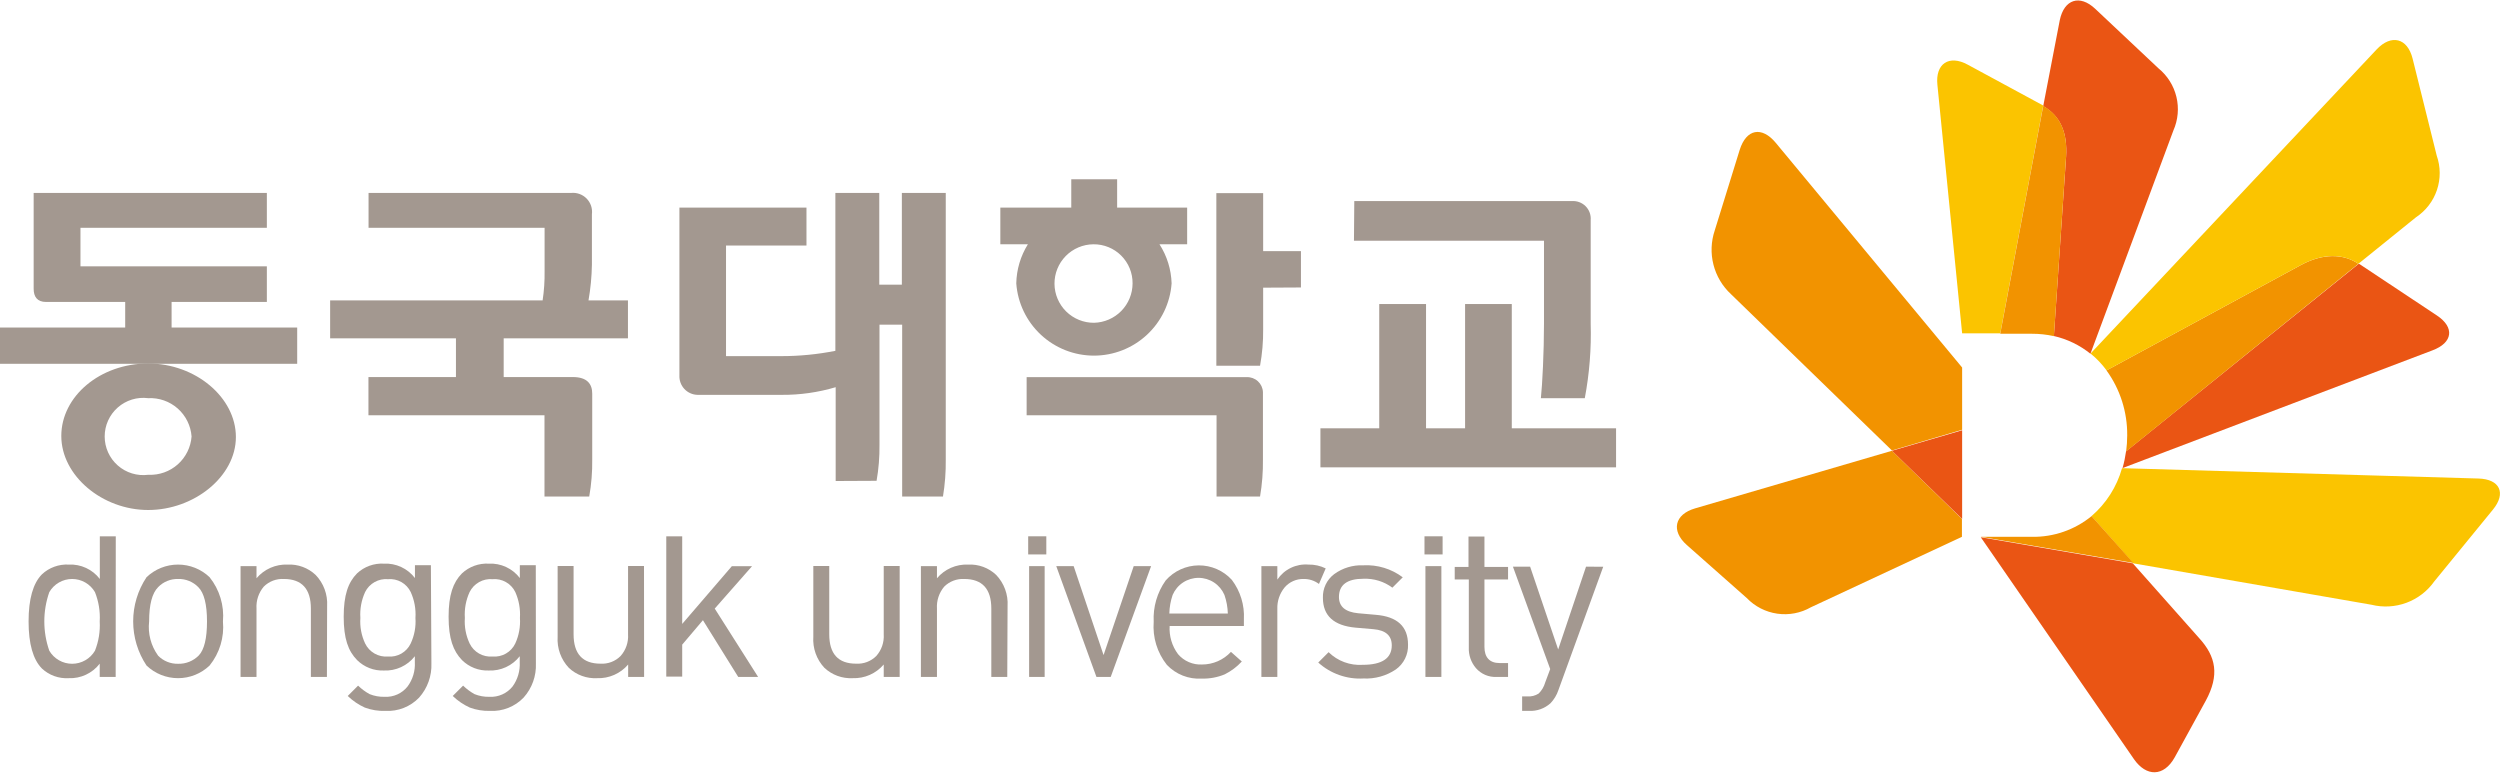 <svg width="171" height="53" viewBox="0 0 171 53" fill="none" xmlns="http://www.w3.org/2000/svg">
<g clip-path="url(#clip0_6_7)">
<path d="M129.408 30.833L115.95 34.771C114.534 35.182 114.286 36.308 115.376 37.278L119.478 40.905C120.035 41.484 120.769 41.861 121.565 41.975C122.361 42.09 123.172 41.935 123.869 41.535L134.196 36.719V35.493L129.408 30.833Z" fill="#F29300"/>
<path d="M134.21 25.138L121.461 9.768C120.505 8.62 119.449 8.818 118.996 10.249L117.289 15.76C117.034 16.517 117.003 17.332 117.201 18.106C117.398 18.88 117.815 19.58 118.401 20.123L129.408 30.811L134.21 29.395V25.138Z" fill="#F29300"/>
<path d="M134.21 29.43L129.408 30.833L134.21 35.493V29.43Z" fill="#EA5514"/>
<path d="M135.485 36.747L145.968 51.933C146.797 53.123 147.994 53.159 148.752 51.799L150.877 47.924C151.819 46.182 151.585 44.914 150.409 43.632L145.883 38.532L135.485 36.747Z" fill="#EA5514"/>
<path d="M145.919 38.532L162.21 41.365C163.003 41.561 163.836 41.514 164.602 41.23C165.367 40.946 166.03 40.438 166.502 39.772L170.518 34.856C171.439 33.73 170.993 32.773 169.527 32.731L145.147 32.023C144.789 33.298 144.062 34.439 143.057 35.302L145.919 38.532Z" fill="#FBC400"/>
<path d="M166.368 23.969C167.784 23.445 167.912 22.39 166.679 21.575L161.346 18.034L145.423 30.868C145.369 31.256 145.289 31.639 145.182 32.016L166.368 23.969Z" fill="#EA5514"/>
<path d="M161.317 18.041C160.255 17.332 158.867 17.332 157.386 18.126L144.084 25.336C145.019 26.627 145.515 28.184 145.501 29.777C145.499 30.144 145.476 30.511 145.43 30.875L161.317 18.041Z" fill="#F29300"/>
<path d="M157.386 18.126C158.867 17.332 160.22 17.318 161.317 18.041L165.256 14.86C165.927 14.415 166.431 13.76 166.687 12.996C166.944 12.233 166.939 11.406 166.672 10.646L165.022 4.009C164.668 2.592 163.563 2.323 162.564 3.379L142.993 24.182C143.407 24.518 143.776 24.906 144.091 25.336L157.386 18.126Z" fill="#FBC400"/>
<path d="M148.66 8.925C148.979 8.202 149.052 7.395 148.867 6.628C148.683 5.86 148.252 5.174 147.64 4.675L143.312 0.602C142.25 -0.397 141.187 -0.042 140.89 1.374L139.756 7.26C140.996 7.968 141.414 9.173 141.322 10.71L140.486 22.985C141.4 23.194 142.255 23.608 142.986 24.196L148.66 8.925Z" fill="#EA5514"/>
<path d="M134.6 4.427C133.311 3.719 132.369 4.363 132.518 5.801L134.21 22.8H136.817L139.756 7.218L134.6 4.427Z" fill="#FBC400"/>
<path d="M141.322 10.695C141.414 9.158 140.996 7.94 139.756 7.246L136.817 22.829H138.977C139.485 22.828 139.991 22.882 140.486 22.992L141.322 10.695Z" fill="#F29300"/>
<path d="M143.064 35.302C141.913 36.243 140.464 36.745 138.977 36.719H135.485L145.919 38.504L143.064 35.302Z" fill="#F29300"/>
<path d="M7.912 46.302H6.821V45.395C6.572 45.719 6.249 45.977 5.879 46.15C5.51 46.323 5.104 46.404 4.696 46.387C4.363 46.407 4.029 46.358 3.715 46.245C3.401 46.132 3.113 45.956 2.869 45.728C2.26 45.112 1.955 44.036 1.955 42.506C1.955 40.976 2.26 39.899 2.869 39.283C3.114 39.054 3.403 38.877 3.718 38.763C4.033 38.649 4.368 38.599 4.703 38.617C5.111 38.597 5.517 38.676 5.887 38.848C6.257 39.019 6.58 39.278 6.828 39.602V36.683H7.919L7.912 46.302ZM6.821 42.506C6.861 41.822 6.749 41.137 6.495 40.501C6.336 40.228 6.109 40.001 5.834 39.843C5.56 39.685 5.25 39.602 4.933 39.602C4.617 39.602 4.306 39.685 4.032 39.843C3.758 40.001 3.53 40.228 3.372 40.501C2.918 41.799 2.918 43.212 3.372 44.51C3.532 44.782 3.76 45.007 4.034 45.163C4.308 45.32 4.618 45.402 4.933 45.402C5.249 45.402 5.559 45.32 5.833 45.163C6.107 45.007 6.335 44.782 6.495 44.51C6.748 43.874 6.859 43.19 6.821 42.506Z" fill="#A39890"/>
<path d="M15.25 42.506C15.349 43.592 15.021 44.674 14.336 45.523C13.755 46.078 12.983 46.387 12.179 46.387C11.376 46.387 10.604 46.078 10.023 45.523C9.427 44.628 9.109 43.577 9.109 42.502C9.109 41.427 9.427 40.376 10.023 39.481C10.604 38.926 11.376 38.617 12.179 38.617C12.983 38.617 13.755 38.926 14.336 39.481C15.018 40.334 15.345 41.417 15.25 42.506ZM14.159 42.506C14.159 41.344 13.961 40.558 13.564 40.161C13.385 39.977 13.17 39.833 12.932 39.737C12.694 39.64 12.439 39.594 12.183 39.602C11.929 39.595 11.676 39.641 11.441 39.738C11.205 39.834 10.992 39.978 10.816 40.161C10.405 40.572 10.2 41.351 10.2 42.506C10.105 43.337 10.325 44.173 10.816 44.85C10.994 45.031 11.207 45.173 11.442 45.268C11.677 45.363 11.929 45.409 12.183 45.403C12.446 45.41 12.707 45.363 12.951 45.264C13.195 45.165 13.416 45.017 13.6 44.829C13.968 44.439 14.159 43.667 14.159 42.506Z" fill="#A39890"/>
<path d="M22.361 46.302H21.264V41.627C21.264 40.282 20.647 39.602 19.415 39.602C19.162 39.588 18.909 39.627 18.672 39.717C18.435 39.808 18.22 39.947 18.041 40.126C17.688 40.544 17.511 41.082 17.545 41.627V46.302H16.454V38.723H17.545V39.552C17.805 39.245 18.131 39.001 18.499 38.839C18.868 38.677 19.268 38.601 19.67 38.617C20.021 38.599 20.372 38.653 20.702 38.775C21.032 38.897 21.334 39.084 21.589 39.325C21.86 39.606 22.069 39.94 22.204 40.306C22.339 40.671 22.398 41.061 22.375 41.45L22.361 46.302Z" fill="#A39890"/>
<path d="M29.508 45.374C29.541 46.235 29.239 47.076 28.665 47.719C28.37 48.025 28.012 48.264 27.616 48.421C27.22 48.577 26.796 48.647 26.37 48.625C25.888 48.643 25.407 48.566 24.954 48.399C24.522 48.203 24.127 47.934 23.785 47.605L24.493 46.897C24.728 47.125 24.993 47.321 25.28 47.478C25.606 47.609 25.955 47.672 26.307 47.662C26.606 47.678 26.905 47.623 27.179 47.499C27.453 47.376 27.693 47.189 27.879 46.954C28.232 46.476 28.407 45.89 28.375 45.296V44.886C28.125 45.207 27.801 45.463 27.431 45.633C27.062 45.803 26.657 45.882 26.25 45.863C25.914 45.875 25.58 45.819 25.267 45.697C24.954 45.575 24.669 45.391 24.43 45.155C23.813 44.531 23.509 43.674 23.509 42.187C23.509 40.7 23.813 39.835 24.422 39.219C24.667 38.99 24.956 38.812 25.271 38.698C25.587 38.584 25.922 38.534 26.257 38.553C26.665 38.533 27.071 38.611 27.441 38.783C27.811 38.955 28.134 39.214 28.382 39.538V38.66H29.473L29.508 45.374ZM28.417 42.265C28.457 41.657 28.345 41.048 28.092 40.494C27.953 40.207 27.73 39.969 27.453 39.812C27.176 39.656 26.858 39.587 26.54 39.616C26.221 39.588 25.901 39.657 25.622 39.814C25.343 39.97 25.117 40.207 24.975 40.494C24.721 41.048 24.609 41.657 24.649 42.265C24.607 42.866 24.719 43.468 24.975 44.014C25.115 44.304 25.34 44.544 25.619 44.703C25.899 44.862 26.22 44.933 26.54 44.907C26.859 44.934 27.179 44.864 27.456 44.704C27.733 44.544 27.955 44.304 28.092 44.014C28.347 43.468 28.459 42.866 28.417 42.265Z" fill="#A39890"/>
<path d="M36.655 45.374C36.692 46.236 36.389 47.078 35.812 47.719C35.517 48.025 35.159 48.264 34.763 48.421C34.367 48.577 33.942 48.647 33.517 48.625C33.047 48.638 32.578 48.561 32.136 48.399C31.704 48.203 31.309 47.934 30.967 47.605L31.676 46.897C31.91 47.123 32.171 47.318 32.455 47.478C32.781 47.609 33.13 47.672 33.482 47.662C33.782 47.678 34.082 47.622 34.357 47.498C34.632 47.375 34.873 47.189 35.061 46.954C35.409 46.474 35.581 45.889 35.55 45.296V44.886C35.3 45.207 34.976 45.463 34.607 45.633C34.237 45.803 33.832 45.882 33.425 45.863C33.09 45.875 32.755 45.819 32.442 45.697C32.129 45.575 31.844 45.391 31.605 45.155C30.996 44.531 30.684 43.674 30.684 42.187C30.684 40.699 30.989 39.835 31.598 39.219C31.843 38.99 32.132 38.814 32.447 38.699C32.762 38.585 33.097 38.535 33.432 38.553C33.84 38.533 34.246 38.611 34.616 38.783C34.986 38.955 35.309 39.214 35.557 39.538V38.66H36.648L36.655 45.374ZM35.564 42.265C35.602 41.657 35.493 41.05 35.245 40.494C35.105 40.207 34.881 39.97 34.603 39.813C34.325 39.656 34.005 39.587 33.687 39.616C33.368 39.589 33.049 39.658 32.77 39.815C32.491 39.971 32.265 40.208 32.122 40.494C31.868 41.048 31.756 41.657 31.796 42.265C31.754 42.866 31.866 43.468 32.122 44.014C32.262 44.304 32.487 44.544 32.766 44.703C33.046 44.862 33.367 44.933 33.687 44.907C34.007 44.934 34.327 44.863 34.605 44.704C34.884 44.544 35.107 44.304 35.245 44.014C35.495 43.467 35.604 42.865 35.564 42.265Z" fill="#A39890"/>
<path d="M44.057 46.302H42.966V45.452C42.705 45.758 42.379 46.002 42.011 46.163C41.643 46.325 41.243 46.402 40.841 46.387C40.488 46.406 40.134 46.353 39.802 46.231C39.469 46.11 39.165 45.922 38.907 45.679C38.641 45.396 38.436 45.062 38.304 44.696C38.172 44.33 38.117 43.942 38.142 43.554V38.716H39.233V43.384C39.233 44.723 39.849 45.395 41.075 45.395C41.328 45.41 41.581 45.371 41.818 45.281C42.055 45.191 42.27 45.051 42.449 44.871C42.628 44.669 42.766 44.434 42.853 44.179C42.941 43.923 42.977 43.653 42.959 43.384V38.716H44.05L44.057 46.302Z" fill="#A39890"/>
<path d="M51.855 46.302H50.495L48.08 42.421L46.663 44.092V46.281H45.573V36.683H46.663V42.676L50.056 38.73H51.438L48.888 41.627L51.855 46.302Z" fill="#A39890"/>
<path d="M61.538 46.302H60.447V45.452C60.186 45.758 59.859 46.001 59.492 46.163C59.124 46.325 58.724 46.401 58.322 46.387C57.969 46.405 57.615 46.352 57.283 46.23C56.951 46.108 56.647 45.921 56.389 45.679C56.123 45.395 55.919 45.061 55.789 44.695C55.658 44.33 55.605 43.941 55.631 43.554V38.716H56.721V43.384C56.721 44.723 57.331 45.395 58.556 45.395C58.81 45.41 59.064 45.371 59.302 45.281C59.54 45.19 59.757 45.051 59.937 44.871C60.116 44.669 60.254 44.434 60.341 44.179C60.429 43.923 60.465 43.653 60.447 43.384V38.716H61.538V46.302Z" fill="#A39890"/>
<path d="M68.897 46.302H67.806V41.627C67.806 40.282 67.19 39.602 65.951 39.602C65.699 39.589 65.447 39.629 65.212 39.719C64.976 39.809 64.762 39.948 64.584 40.126C64.231 40.544 64.054 41.082 64.088 41.627V46.302H62.99V38.723H64.088V39.552C64.348 39.245 64.674 39.001 65.042 38.839C65.41 38.677 65.811 38.601 66.213 38.617C66.565 38.599 66.918 38.652 67.249 38.773C67.58 38.895 67.883 39.083 68.139 39.325C68.408 39.607 68.616 39.941 68.75 40.307C68.884 40.672 68.942 41.062 68.918 41.45L68.897 46.302Z" fill="#A39890"/>
<path d="M71.568 37.923H70.328V36.683H71.568V37.923ZM71.454 46.302H70.392V38.723H71.454V46.302Z" fill="#A39890"/>
<path d="M78.736 38.723L75.973 46.302H74.996L72.248 38.723H73.438L75.484 44.808L77.546 38.723H78.736Z" fill="#A39890"/>
<path d="M85.082 42.817H80.004C79.961 43.507 80.164 44.19 80.577 44.744C80.779 44.98 81.031 45.166 81.316 45.289C81.601 45.412 81.911 45.468 82.221 45.452C82.592 45.452 82.959 45.376 83.299 45.227C83.639 45.078 83.945 44.861 84.197 44.588L84.94 45.247C84.607 45.608 84.211 45.905 83.772 46.125C83.274 46.332 82.738 46.431 82.199 46.416C81.757 46.444 81.313 46.374 80.901 46.211C80.488 46.048 80.116 45.796 79.812 45.474C79.152 44.642 78.831 43.592 78.913 42.534C78.859 41.524 79.149 40.525 79.734 39.701C80.017 39.38 80.364 39.123 80.752 38.946C81.141 38.769 81.562 38.675 81.99 38.672C82.417 38.669 82.84 38.755 83.231 38.927C83.622 39.098 83.973 39.349 84.26 39.665C84.843 40.438 85.134 41.391 85.082 42.357V42.817ZM83.984 41.967C83.972 41.533 83.893 41.103 83.751 40.692C83.602 40.346 83.355 40.05 83.04 39.843C82.725 39.635 82.357 39.525 81.98 39.525C81.603 39.525 81.234 39.635 80.919 39.843C80.604 40.05 80.358 40.346 80.209 40.692C80.069 41.103 79.992 41.533 79.982 41.967H83.984Z" fill="#A39890"/>
<path d="M90.217 39.942C89.917 39.717 89.551 39.598 89.176 39.602C88.928 39.595 88.682 39.643 88.455 39.744C88.228 39.844 88.027 39.994 87.866 40.182C87.53 40.593 87.353 41.111 87.37 41.642V46.302H86.279V38.723H87.37V39.644C87.601 39.299 87.919 39.022 88.293 38.842C88.666 38.661 89.081 38.584 89.495 38.617C89.904 38.608 90.31 38.698 90.678 38.879L90.217 39.942Z" fill="#A39890"/>
<path d="M96.309 44.092C96.322 44.423 96.252 44.751 96.106 45.048C95.96 45.345 95.743 45.601 95.473 45.792C94.82 46.232 94.042 46.448 93.256 46.408C92.695 46.44 92.133 46.36 91.603 46.172C91.073 45.985 90.585 45.695 90.168 45.318L90.876 44.609C91.182 44.91 91.547 45.142 91.949 45.291C92.35 45.439 92.779 45.502 93.207 45.474C94.531 45.474 95.197 45.027 95.197 44.142C95.197 43.476 94.779 43.108 93.95 43.037L92.718 42.931C91.23 42.794 90.487 42.114 90.487 40.891C90.476 40.578 90.54 40.268 90.674 39.985C90.809 39.703 91.009 39.457 91.259 39.269C91.835 38.849 92.537 38.637 93.249 38.667C94.217 38.615 95.173 38.906 95.948 39.488L95.239 40.197C94.667 39.772 93.967 39.557 93.256 39.587C92.144 39.587 91.584 40.005 91.584 40.834C91.584 41.493 92.024 41.861 92.895 41.946L94.092 42.052C95.57 42.17 96.309 42.85 96.309 44.092Z" fill="#A39890"/>
<path d="M98.674 37.923H97.435V36.683H98.674V37.923ZM98.59 46.302H97.499V38.723H98.59V46.302Z" fill="#A39890"/>
<path d="M103.151 46.302H102.372C102.106 46.316 101.84 46.269 101.594 46.165C101.349 46.06 101.13 45.901 100.955 45.7C100.619 45.307 100.444 44.801 100.467 44.283V39.637H99.503V38.78H100.445V36.697H101.536V38.78H103.151V39.637H101.536V44.248C101.536 44.956 101.883 45.353 102.57 45.353H103.151V46.302Z" fill="#A39890"/>
<path d="M109.66 38.766L106.593 47.209C106.481 47.542 106.297 47.846 106.055 48.101C105.654 48.462 105.128 48.65 104.589 48.625H104.114V47.634H104.454C104.734 47.658 105.013 47.588 105.248 47.435C105.456 47.23 105.607 46.974 105.687 46.692L106.034 45.764L103.484 38.759H104.66L106.579 44.425L108.485 38.759L109.66 38.766Z" fill="#A39890"/>
<path d="M10.136 24.862C6.856 24.862 4.193 27.1 4.193 29.82C4.193 32.54 6.998 34.884 10.136 34.884C13.274 34.884 16.135 32.596 16.135 29.891C16.135 27.185 13.373 24.862 10.136 24.862ZM10.136 32.476C9.764 32.523 9.386 32.491 9.027 32.381C8.668 32.271 8.337 32.086 8.056 31.838C7.774 31.59 7.548 31.285 7.394 30.943C7.239 30.601 7.16 30.23 7.16 29.855C7.16 29.48 7.239 29.109 7.394 28.767C7.548 28.425 7.774 28.12 8.056 27.872C8.337 27.624 8.668 27.439 9.027 27.329C9.386 27.219 9.764 27.187 10.136 27.235C10.875 27.197 11.599 27.451 12.154 27.94C12.708 28.43 13.049 29.117 13.104 29.855C13.049 30.588 12.712 31.271 12.164 31.76C11.615 32.249 10.898 32.506 10.164 32.476H10.136Z" fill="#A39890"/>
<path d="M20.328 24.883V22.404H11.737V20.654H18.253V18.218H5.504V15.583H18.253V13.196H2.302V19.755C2.302 20.293 2.543 20.654 3.152 20.654H8.563V22.404H0V24.883H20.328Z" fill="#A39890"/>
<path d="M59.958 32.887C60.1 32.078 60.166 31.257 60.157 30.436V22.206H61.708V33.963H64.499C64.637 33.126 64.701 32.277 64.69 31.428V13.196H61.687V19.471H60.142V13.196H57.139V23.997C55.924 24.238 54.688 24.36 53.449 24.359H49.66V16.794H55.163V14.202H46.472V25.676C46.464 25.846 46.489 26.015 46.547 26.174C46.605 26.334 46.695 26.48 46.81 26.604C46.926 26.728 47.065 26.828 47.22 26.897C47.375 26.967 47.542 27.004 47.712 27.008H53.463C54.715 27.017 55.961 26.841 57.16 26.484V32.901L59.958 32.887Z" fill="#A39890"/>
<path d="M88.985 19.663V17.177H86.4V13.21H83.198V25.017H86.187C86.338 24.19 86.409 23.351 86.4 22.51V19.677L88.985 19.663Z" fill="#A39890"/>
<path d="M81.201 16.709V14.202H76.412V12.261H73.275C73.275 12.353 73.275 14.202 73.275 14.202H68.423V16.709H70.307C69.806 17.514 69.532 18.439 69.513 19.386C69.612 20.728 70.214 21.983 71.199 22.899C72.185 23.816 73.48 24.325 74.826 24.325C76.171 24.325 77.467 23.816 78.452 22.899C79.438 21.983 80.04 20.728 80.138 19.386C80.11 18.435 79.824 17.51 79.309 16.709H81.201ZM74.79 16.709C75.143 16.705 75.493 16.772 75.819 16.905C76.146 17.038 76.443 17.235 76.692 17.485C76.941 17.734 77.138 18.031 77.272 18.357C77.405 18.684 77.472 19.034 77.468 19.386C77.466 20.09 77.19 20.765 76.698 21.268C76.205 21.771 75.536 22.061 74.833 22.078C74.121 22.084 73.436 21.806 72.928 21.307C72.421 20.807 72.133 20.127 72.127 19.415C72.121 18.703 72.399 18.018 72.898 17.51C73.398 17.003 74.078 16.715 74.79 16.709Z" fill="#A39890"/>
<path d="M92.611 16.468H105.609V22.135C105.609 24.068 105.496 26.314 105.396 27.235H108.4C108.718 25.554 108.853 23.844 108.803 22.135V15.052C108.817 14.878 108.793 14.703 108.733 14.54C108.673 14.376 108.578 14.227 108.455 14.104C108.331 13.981 108.183 13.886 108.019 13.826C107.856 13.765 107.681 13.742 107.507 13.755H92.633L92.611 16.468Z" fill="#A39890"/>
<path d="M103.406 20.796H100.212V29.296H97.541V20.796H94.34V29.296H90.317V31.966H110.539V29.296H103.406V20.796Z" fill="#A39890"/>
<path d="M86.187 33.963C86.33 33.124 86.397 32.273 86.385 31.421V26.817C86.373 26.535 86.249 26.271 86.042 26.08C85.835 25.889 85.562 25.787 85.28 25.797H70.222V28.403H83.212V33.963H86.187Z" fill="#A39890"/>
<path d="M37.243 33.963V28.403H25.202V25.79H31.187V23.14H22.581V20.548H37.115C37.215 19.89 37.26 19.224 37.25 18.558V15.583H25.209V13.196H39.07C39.265 13.177 39.461 13.203 39.644 13.27C39.827 13.338 39.993 13.445 40.129 13.585C40.265 13.726 40.368 13.894 40.43 14.079C40.492 14.264 40.511 14.461 40.487 14.655V18.111C40.472 18.928 40.394 19.743 40.253 20.548H42.952V23.14H34.452V25.79H39.177C40.175 25.79 40.508 26.278 40.508 26.923V31.421C40.521 32.273 40.452 33.124 40.303 33.963H37.243Z" fill="#A39890"/>
</g>
<defs>
<clipPath id="clip0_6_7">
<rect width="171" height="52.826" fill="white"/>
</clipPath>
</defs>
</svg>
